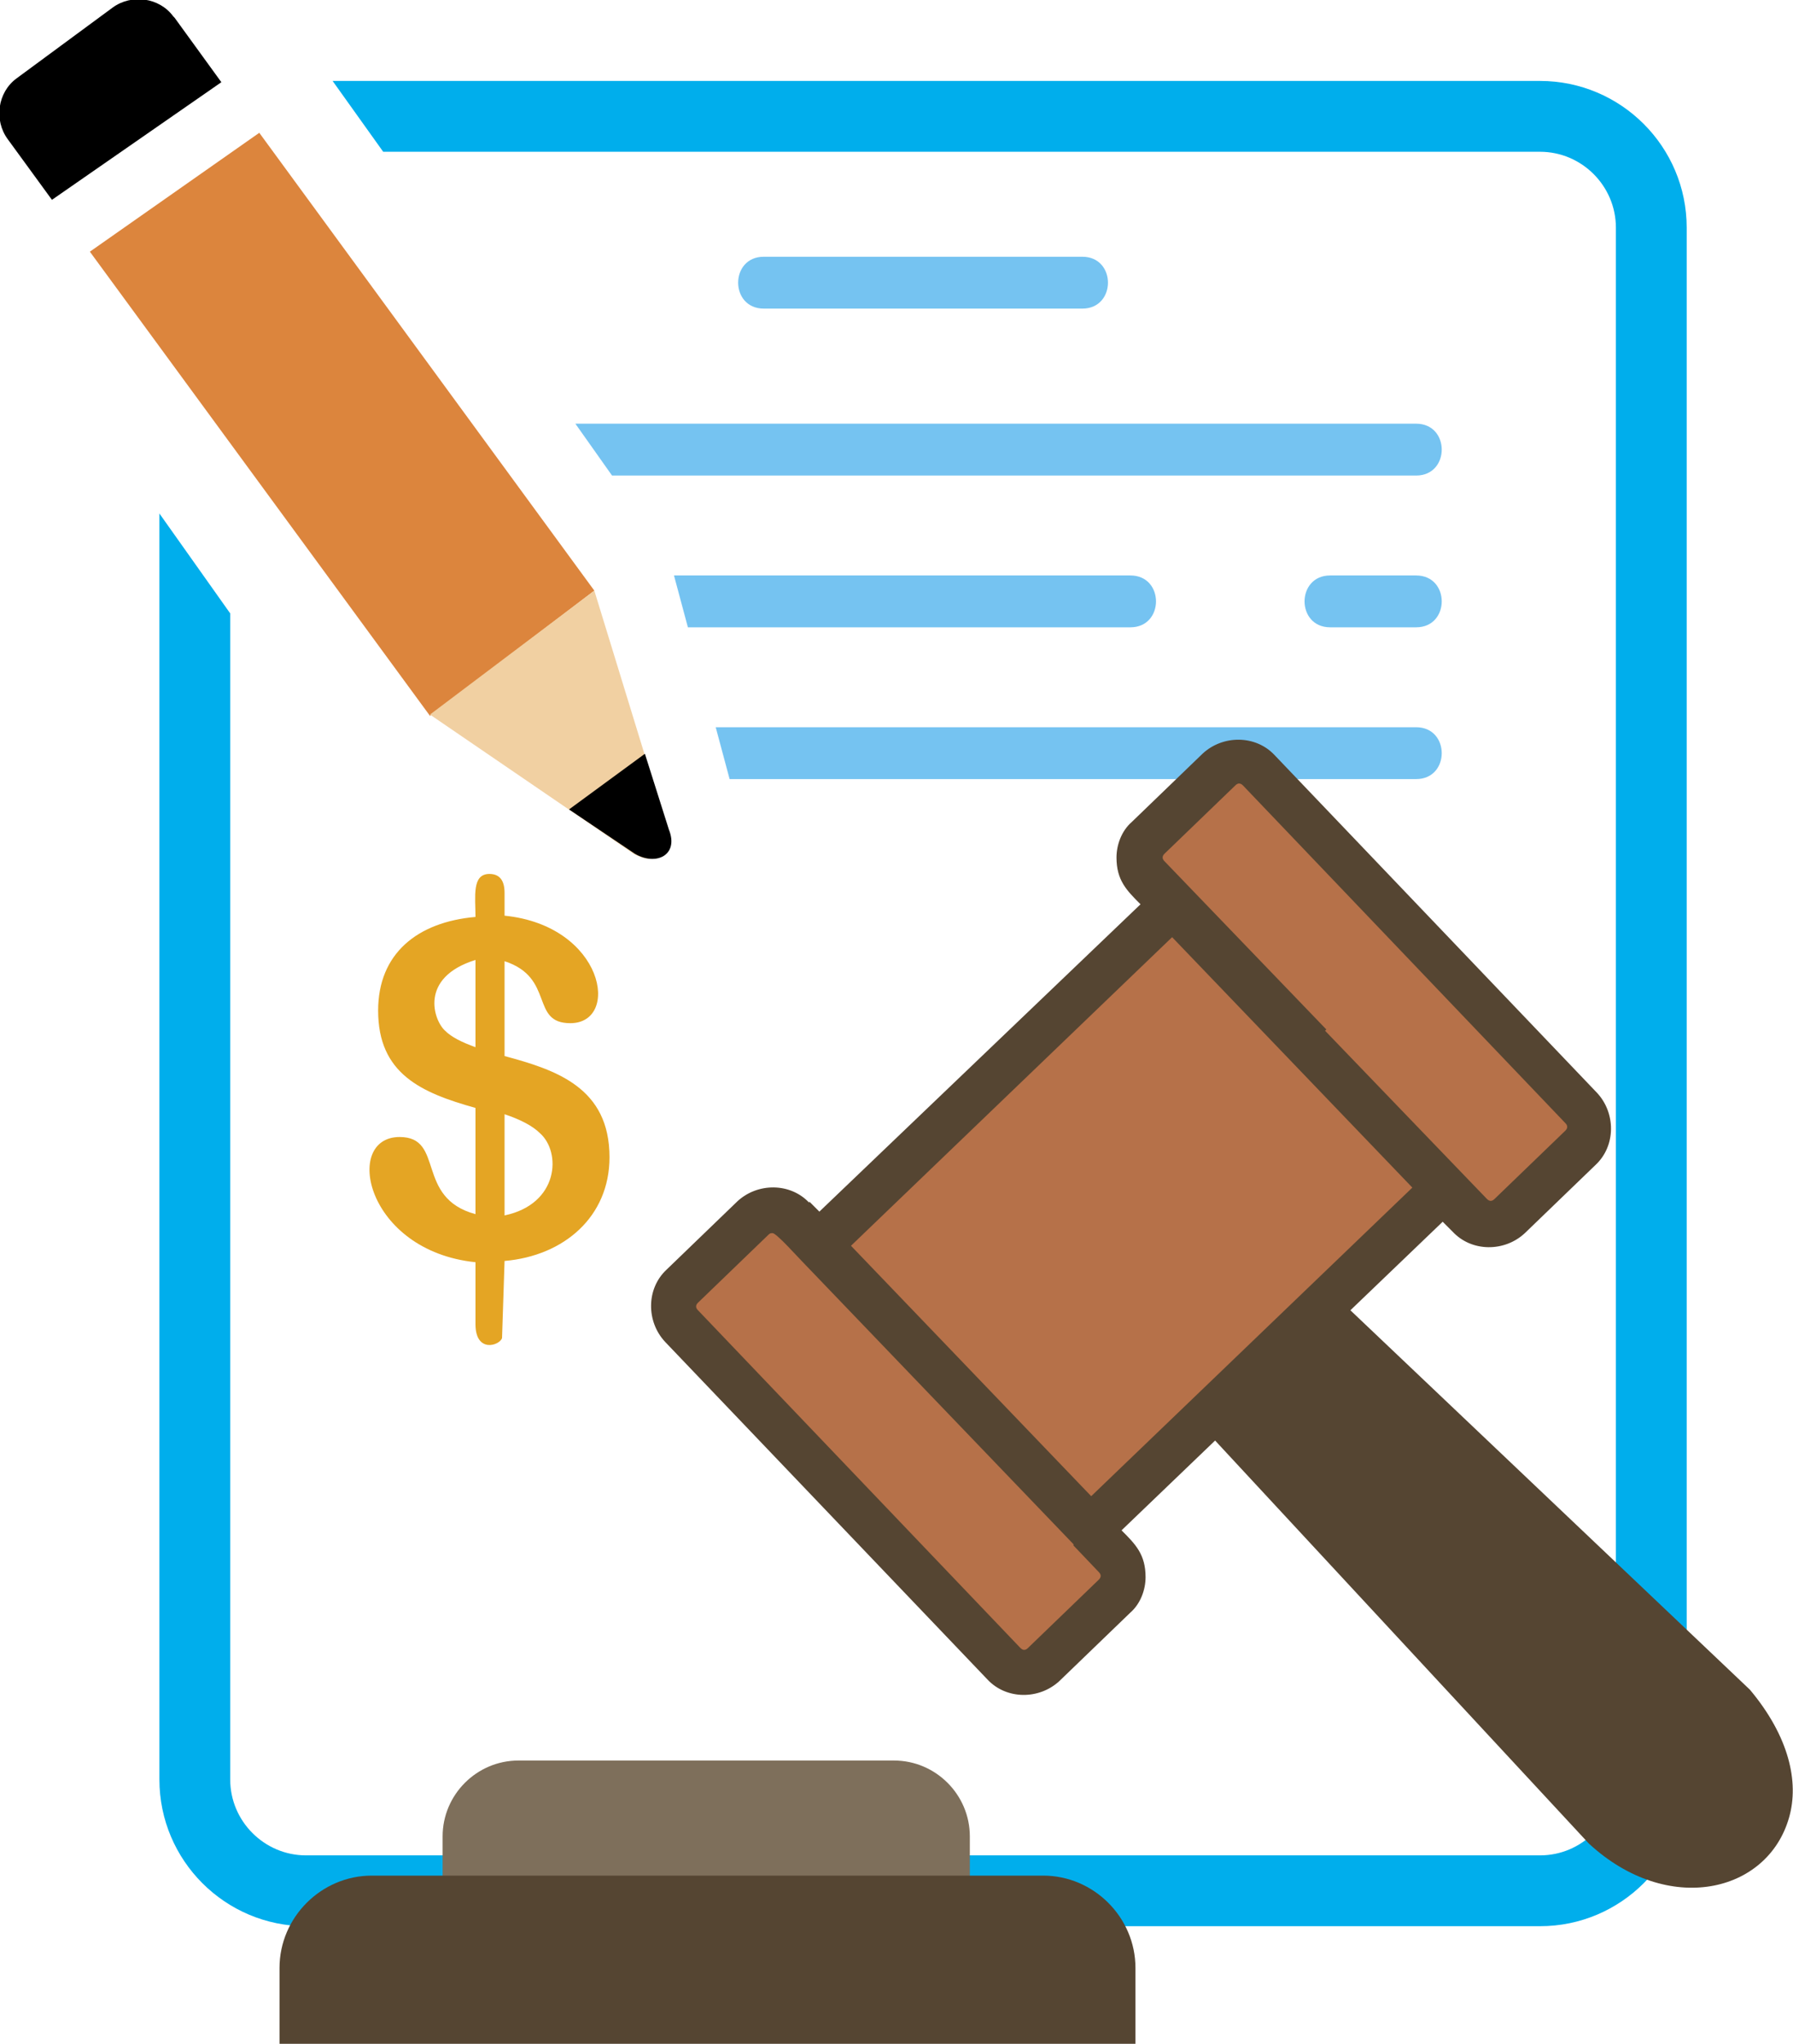 <?xml version="1.0" encoding="UTF-8"?>
<!DOCTYPE svg PUBLIC "-//W3C//DTD SVG 1.1//EN" "http://www.w3.org/Graphics/SVG/1.1/DTD/svg11.dtd">
<!-- Creator: CorelDRAW 2019 (64 Bit) -->
<svg xmlns="http://www.w3.org/2000/svg" xml:space="preserve" width="202.016mm" height="230.198mm" version="1.1" style="shape-rendering:geometricPrecision; text-rendering:geometricPrecision; image-rendering:optimizeQuality; fill-rule:evenodd; clip-rule:evenodd"
viewBox="0 0 1418 1616"
 xmlns:xlink="http://www.w3.org/1999/xlink"
 xmlns:xodm="http://www.corel.com/coreldraw/odm/2003">
 <defs>
  <style type="text/css">
   <![CDATA[
    .fil10 {fill:black}
    .fil8 {fill:black}
    .fil9 {fill:#F1D0A2}
    .fil3 {fill:#7E6F5B}
    .fil7 {fill:#DC853D}
    .fil6 {fill:#554532}
    .fil1 {fill:#75C3F1}
    .fil5 {fill:#B67149;fill-rule:nonzero}
    .fil4 {fill:#554532;fill-rule:nonzero}
    .fil0 {fill:#00AEEC;fill-rule:nonzero}
    .fil2 {fill:#E4A524;fill-rule:nonzero}
   ]]>
  </style>
 </defs>
 <g id="Camada_x0020_1">
  <g id="_2498713355328">
   <path class="fil0" d="M182 486l0 921c0,33 27,60 60,60l976 0c33,0 60,-27 60,-60l0 -1227c0,-33 -27,-60 -60,-60l-915 0 -40 -56 955 0c64,0 116,52 116,116l0 1227c0,64 -52,116 -116,116l-976 0c-64,0 -116,-52 -116,-116l0 -1001 56 79z"/>
   <path class="fil1" d="M604 203l252 0c27,0 27,41 0,41l-252 0c-27,0 -27,-41 0,-41zm-71 252l361 0c27,0 27,41 0,41l-350 0 -11 -41zm33 120l554 0c27,0 27,41 0,41l-543 0 -11 -41zm486 -120l68 0c27,0 27,41 0,41l-68 0c-27,0 -27,-41 0,-41zm-597 -120l665 0c27,0 27,41 0,41l-636 0 -29 -41z"/>
   <path class="fil2" d="M399 704l0 20c79,8 92,85 52,85 -32,0 -12,-36 -52,-49l0 75c41,11 83,25 83,80 0,47 -36,78 -83,82l-2 61c-2,6 -21,12 -21,-11l0 -49c-87,-9 -105,-99 -60,-99 36,0 12,48 60,61l0 -84c-43,-12 -77,-27 -77,-77 0,-45 31,-70 77,-74 0,-16 -3,-34 11,-34 8,0 12,5 12,15zm-23 124l0 -69c-45,14 -33,48 -24,56 5,5 13,9 24,13zm23 54l0 79c43,-9 45,-50 28,-65 -6,-6 -16,-11 -28,-15z"/>
   <path class="fil3" d="M708 1392l-298 0c-33,0 -60,27 -60,60l0 49 417 0 0 -49c0,-33 -27,-60 -60,-60z"/>
   <path class="fil4" d="M640 950l8 8 254 -243c-11,-11 -19,-19 -19,-37 0,-10 4,-21 12,-28l56 -54c16,-15 42,-15 57,1l255 267c15,16 15,42 -1,57l-56 54c-16,15 -42,15 -57,-1l-8 -8 -73 70 316 300c31,37 39,73 31,101 -17,60 -96,78 -158,21 0,0 -1,-1 -1,-1l-295 -318 -74 71c11,11 19,19 19,37 0,10 -4,21 -12,28l-56 54c-16,15 -42,15 -57,-1l-255 -267c-15,-16 -15,-42 1,-57l56 -54c16,-15 42,-15 57,1z"/>
   <path class="fil5" d="M849 1221l-215 -224c-3,-3 -20,-22 -23,-22 -1,0 -2,0 -3,1l-56 54c-2,2 -2,4 0,6l255 267c2,2 4,2 6,0l56 -54c2,-2 2,-4 0,-6l-20 -21z"/>
   <polygon class="fil5" points="673,985 863,1183 1117,939 927,741 "/>
   <path class="fil5" d="M1048 815l128 133c2,2 4,2 6,0l56 -54c2,-2 2,-4 0,-6l-255 -267c-2,-2 -4,-2 -6,0l-56 54c-2,2 -2,4 0,6l128 133z"/>
   <path class="fil4" d="M1042 1061l-54 52 295 318c33,33 87,34 98,-4 5,-17 -1,-41 -23,-67 -55,-52 -108,-103 -162,-154 -51,-48 -102,-97 -153,-145z"/>
   <path class="fil6" d="M824 1483l-530 0c-40,0 -73,33 -73,73l0 60 677 0 0 -60c0,-40 -33,-73 -73,-73z"/>
   <polygon class="fil7" points="205,105 470,467 340,566 71,199 "/>
   <path class="fil8" d="M138 14l37 51 -134 93 -35 -48c-11,-15 -8,-37 7,-48l76 -56c15,-11 37,-8 48,7z"/>
   <path class="fil9" d="M470 467l58 189c8,20 -10,29 -27,19l-161 -110 130 -98z"/>
   <path class="fil10" d="M510 596l19 60c8,20 -10,29 -27,19l-52 -35 60 -44z"/>
  </g>
 </g>
</svg>
